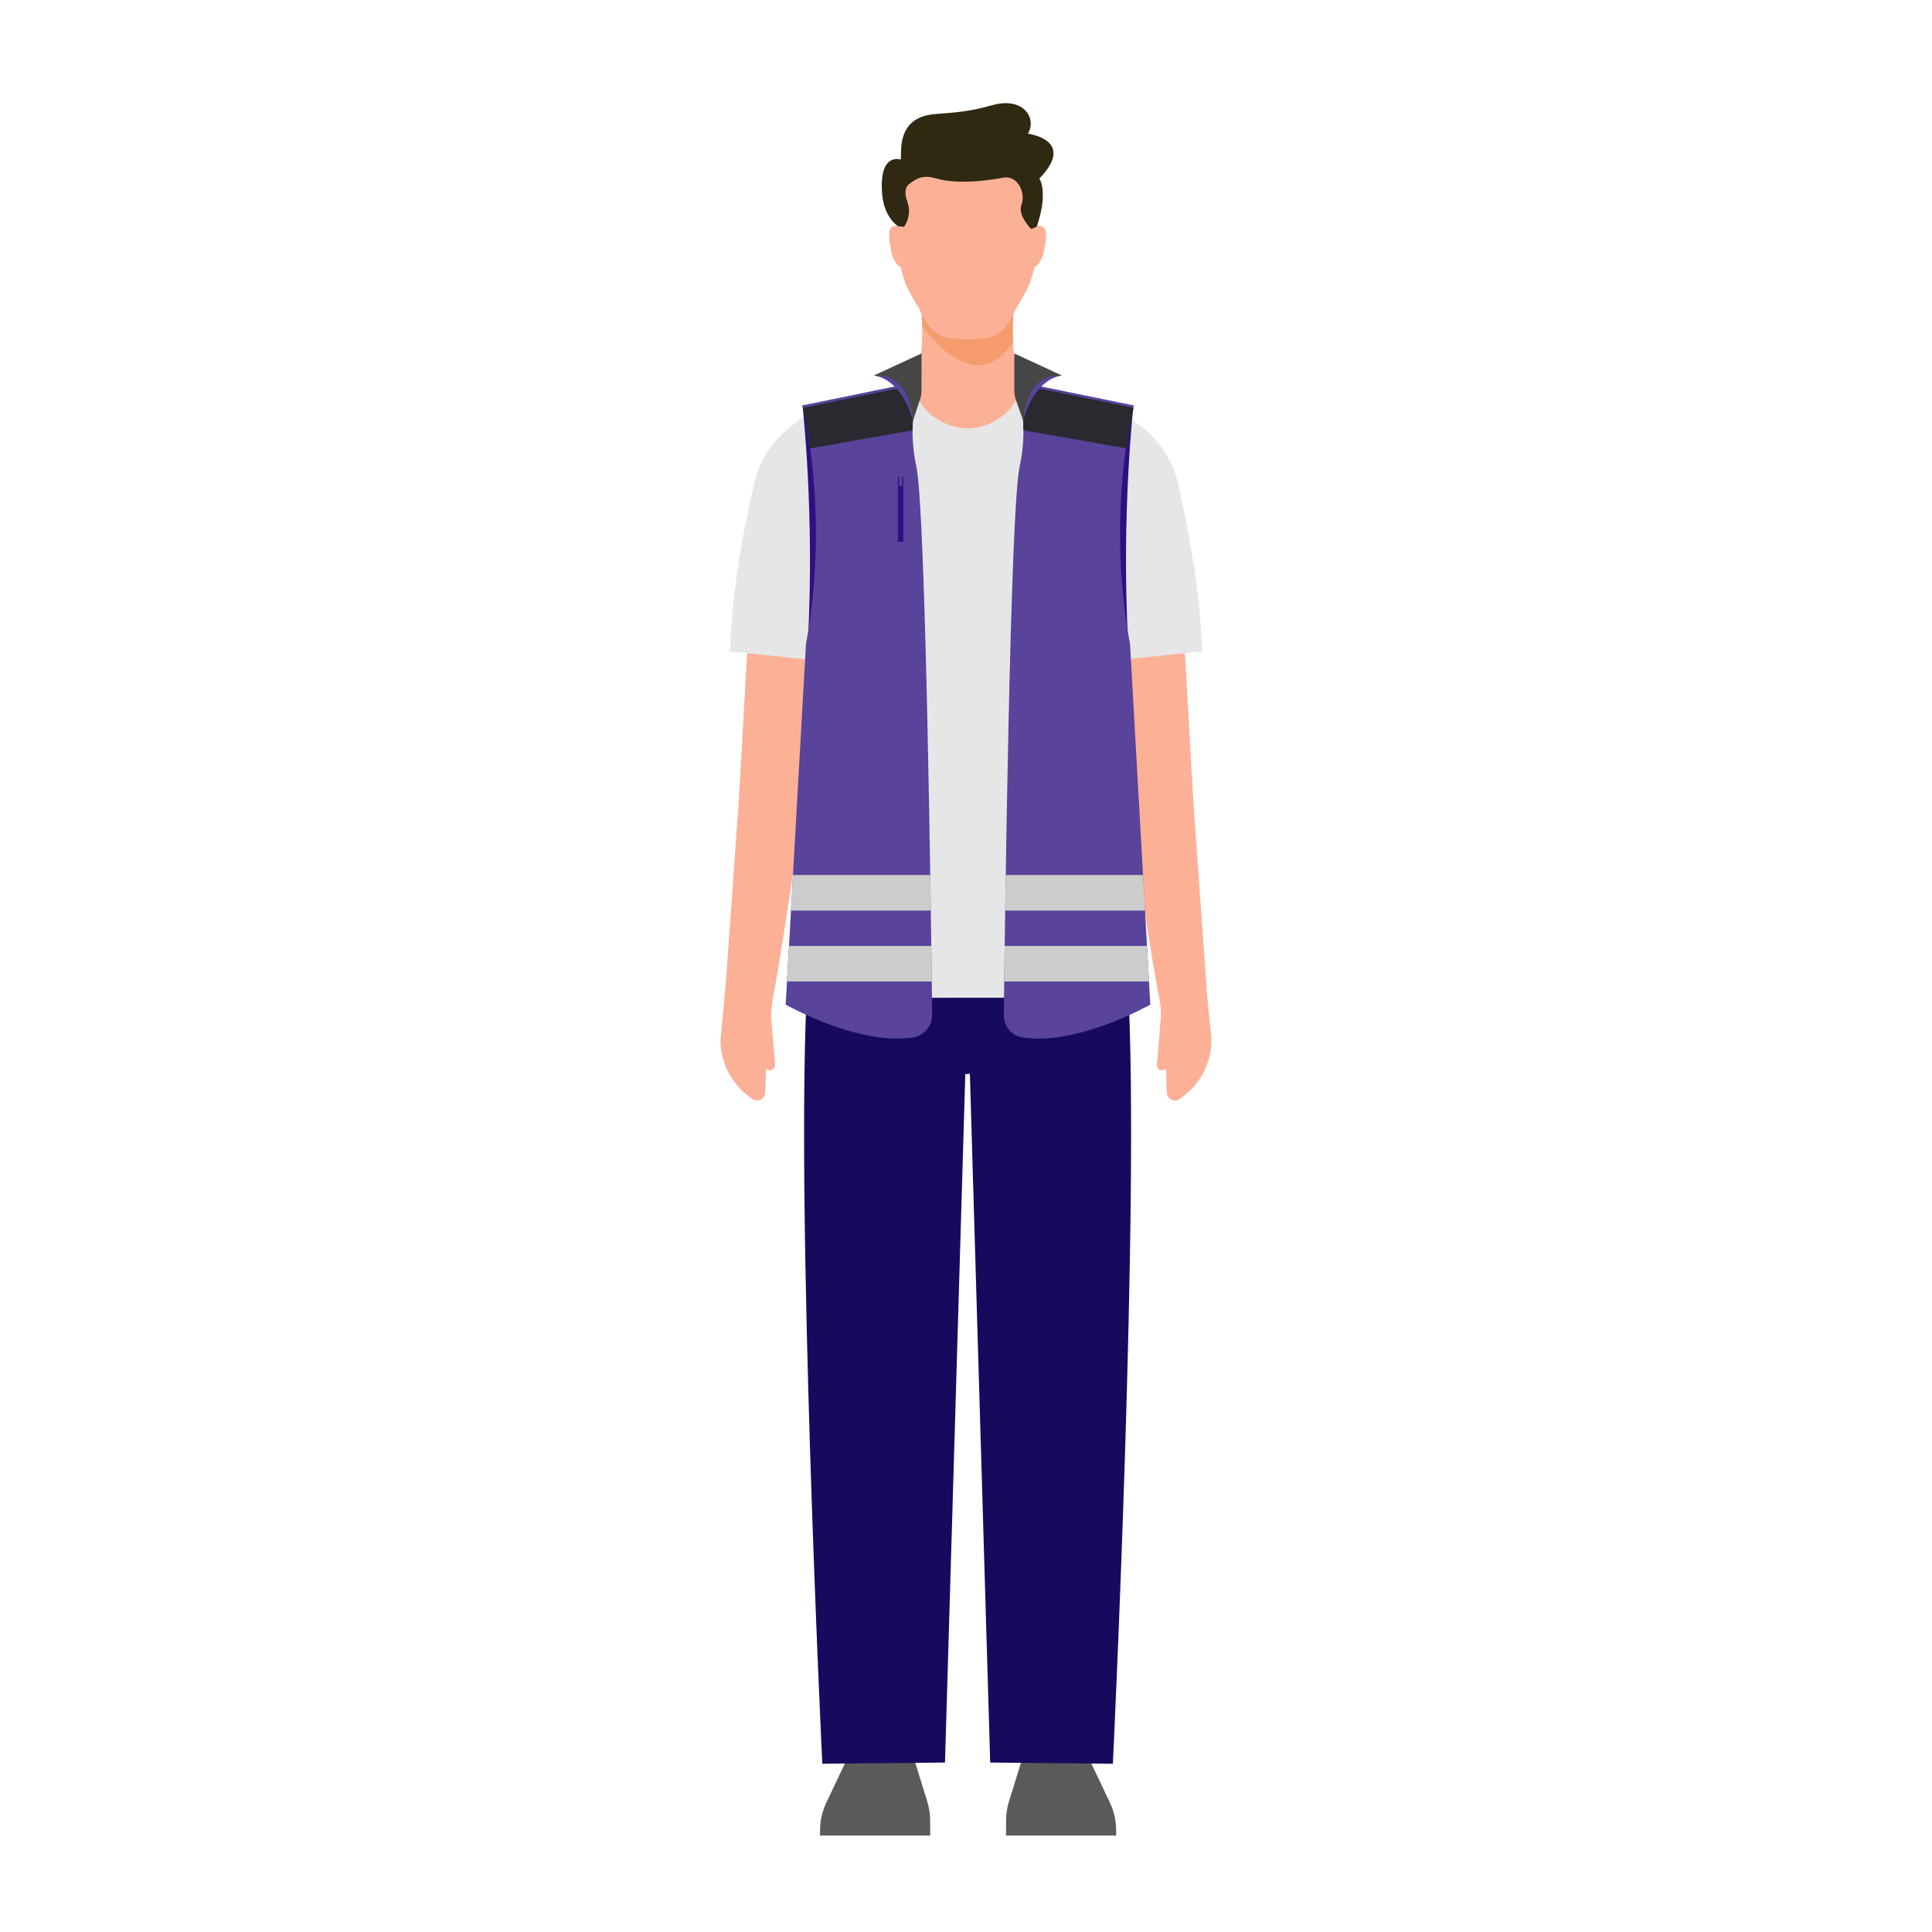 <?xml version="1.0" encoding="UTF-8"?>
<svg xmlns="http://www.w3.org/2000/svg" id="Ebene_1" viewBox="0 0 200 200">
  <defs>
    <style>.cls-1{fill:#f59b6e;}.cls-2{fill:#2d1182;}.cls-3{fill:#e6e6e6;}.cls-4{fill:#ccc;}.cls-5{fill:#fcb095;}.cls-6{fill:#464646;}.cls-7{fill:#170a5e;}.cls-8{fill:#59439b;}.cls-9{fill:#5a5a5a;}.cls-10{fill:#2a2930;}.cls-11{fill:#2f2912;}</style>
  </defs>
  <polyline class="cls-1" points="91.142 99.541 91.057 134.339 91.142 182.335"></polyline>
  <path class="cls-1" d="M97.87,99.557c.528,13.801-.15,27.591-.689,41.381-.551,13.795-1.291,27.591-2.522,41.39l-7.034.012c-1.28-13.799-2.069-27.601-2.669-41.403-.591-13.798-1.111-27.606-.542-41.413l13.456.033h0Z"></path>
  <polyline class="cls-1" points="109.246 99.541 109.331 134.339 109.246 182.335"></polyline>
  <path class="cls-1" d="M115.974,99.524c.777,27.642-.956,55.254-3.211,82.816-0-0-7.034-.012-7.034-.012-1.231-13.799-1.971-27.595-2.522-41.39-.539-13.79-1.217-27.58-.689-41.381l13.456-.033h0Z"></path>
  <path class="cls-9" d="M84.892,189.496v.52s11.4,0,11.4,0v-1.529c0-.676-.102-1.349-.302-1.995l-1.355-4.379h-6.961l-2.131,4.491c-.429.904-.652,1.892-.652,2.893Z"></path>
  <path class="cls-9" d="M115.546,189.496v.52h-11.4v-1.529c0-.676.102-1.349.302-1.995l1.355-4.379h6.961s2.131,4.491,2.131,4.491c.429.904.652,1.892.652,2.893Z"></path>
  <path class="cls-7" d="M88.8,77.465s-4.417,10.757-5.224,24.393c-1.292,21.819,1.549,80.724,1.549,80.724l12.7-.124,2.49-84.383-11.515-20.61Z"></path>
  <path class="cls-7" d="M111.53,77.465s4.417,10.757,5.224,24.393c1.292,21.819-1.549,80.724-1.549,80.724l-12.7-.124-2.49-84.383,11.515-20.61Z"></path>
  <path class="cls-5" d="M108.171,41.117c4.786.507,10.488,2.697,12.287,7.845.586,1.839.718,3.862,1.003,5.699,1.383,10.57,1.517,21.249,2.322,31.799l1.121,15.777-5.004.619c-2.741-15.491-4.332-31.475-6.948-46.954-.227-1.369-.447-2.721-.722-3.995-1.063-1.624-3.66-2.277-5.627-3.003-0.0 0,1.567-7.786,1.567-7.786h0Z"></path>
  <path class="cls-5" d="M93.404,48.904c-1.756.572-3.969,1.356-5.179,2.418-.287.301-.376.362-.462.634-1.624,9.015-2.956,18.131-4.103,27.28-1.002,7.638-2.241,16.066-3.552,23.62 0.0 0-5.004-.619-5.004-.619l1.122-15.777c.918-12.017.963-24.184,2.969-36.164,1.066-5.907,7.45-8.692,12.643-9.179-0-0,1.567,7.786,1.567,7.786h0Z"></path>
  <path class="cls-3" d="M93.404,48.904c-1.521.84-3.419,1.735-4.43,2.857-.368.412-.299.613-.169.47.019-.01.064-.103.063-.047-.339,3.13-.595,6.285-.967,9.445-.284,2.334-.573,4.673-1.011,6.997l-11.329-1.204c.226-5.837,1.153-11.623,2.521-17.323.828-4.564,5.339-7.823,9.494-8.579,1.468-.322,2.878-.447,4.26-.402l1.568,7.786h0Z"></path>
  <path class="cls-3" d="M108.171,41.117c6.22-.256,13.004,3.097,13.986,9.951,1.233,5.399,2.079,10.842,2.289,16.354-0.0 0-11.329,1.204-11.329,1.204-.997-5.433-1.398-10.98-1.978-16.442-.001-.056.044.037.063.047.13.143.199-.058-.169-.47-1.012-1.123-2.906-2.015-4.43-2.857-0.0 0,1.567-7.786,1.567-7.786h0Z"></path>
  <path class="cls-7" d="M100.185,91.276v.02h-15.961c0,2.443-.539,5.808-.539,9.042,0,8.204,7.113,10.856,16.46,10.856l.04-.02c9.346,0,16.463-2.652,16.463-10.856,0-3.234-.541-6.599-.541-9.042h-15.921Z"></path>
  <polygon class="cls-3" points="114.735 48.253 112.263 41.511 102.38 38.829 97.757 38.829 87.875 41.511 85.403 48.253 83.012 103.297 117.318 103.277 114.735 48.253"></polygon>
  <path class="cls-5" d="M120.163,105.381c.096-1.038-.238-2.568-.238-2.568l4.782-2.329.704,7.112c.03,2.505-1.252,4.821-3.345,6.197-.542.356-1.266-.039-1.285-.687l-.068-2.461c-.128.088-.271.153-.434.155-.28.003-.511-.237-.514-.538l.399-4.88Z"></path>
  <path class="cls-5" d="M80.235,110.261c-.004.3-.234.541-.514.538-.163-.002-.306-.067-.434-.155l-.068,2.461c-.019.648-.743,1.043-1.285.687-2.093-1.376-3.375-3.691-3.345-6.197l.601-6.359,5.294-.682s-.743,3.789-.647,4.827l.399,4.88Z"></path>
  <path class="cls-5" d="M95.385,36.338c.124-1.009.217-5.72-.466-6.411-1.295-1.311,11.772-1.316,10.478-.005-.682.691-.59,5.407-.466,6.417.23,1.871.237.943.569,3.008,0,0,.045.413.045.626,0,2.419-2.961,4.38-5.38,4.38-2.419,0-5.38-1.961-5.38-4.38,0-.212.369-1.762.599-3.634Z"></path>
  <path class="cls-1" d="M104.87,35.415c-.039-.981-.041-2.429.065-3.606l-9.573-.228c.069.65.1,1.402.108,2.125.518.756,5.449,7.639,9.4,1.708Z"></path>
  <path class="cls-5" d="M107.379,19.748c0-3.836-3.216-6.914-7.214-6.914h-0c-3.998,0-7.214,3.078-7.214,6.914,0,.041-.005,4.096-.008,5.063-.006,1.544.248,3.083.794,4.52.342.899,1.009,1.939,1.409,2.596,1.263,3.041,2.645,3.19,5.018,3.19h0c2.374,0,3.755-.149,5.018-3.19.401-.657,1.067-1.697,1.41-2.596.547-1.437.8-2.975.794-4.52-.003-.967-.008-5.022-.008-5.063Z"></path>
  <path class="cls-5" d="M108.149,23.646c-.281-.472-1.616-.241-1.777-.038-.09-.243-.112,1.107-.154,1.403-.014.103-.049.317-.079.506-.049.301-.062.607-.032.899.117,1.132.598,1.268.691,1.284.001 0.0.001 0.0.002 0.0.001 0.0.001 0.0.002 0.0.094.014.593.037,1.055-1.002.119-.268.201-.563.249-.864.03-.189.064-.403.082-.505.052-.294.223-1.241-.04-1.683Z"></path>
  <path class="cls-5" d="M92.182,23.646c.281-.472,1.616-.241,1.777-.038.09-.243.112,1.107.154,1.403.014.103.049.317.079.506.049.301.062.607.032.899-.117,1.132-.598,1.268-.691,1.284-.001 0-.001 0-.002 0-.001 0-.001 0-.002 0-.094.014-.593.037-1.055-1.002-.119-.268-.201-.563-.249-.864-.03-.189-.064-.403-.082-.505-.052-.294-.223-1.241.04-1.683Z"></path>
  <path class="cls-2" d="M83.075,41.967s1.277,11.194.553,24.543l3.474-3.123-2.601-21.538-1.426.118Z"></path>
  <path class="cls-8" d="M83.058,41.967s2.893,11.151.373,24.723l-2.097,37.307s7.411,4.223,13.101,3.419c1.187-.168,2.077-1.168,2.063-2.367-.107-9.289-.653-52.225-1.641-56.759-1.108-5.087.476-8.841.476-8.841l-12.276,2.518Z"></path>
  <rect class="cls-2" x="92.943" y="49.338" width=".568" height="6.733"></rect>
  <path class="cls-8" d="M93.069,48.338h.317v1.905c0,.031-.025.057-.057.057h-.203c-.031,0-.057-.025-.057-.057v-1.905h0Z"></path>
  <path class="cls-2" d="M117.338,41.967s-1.277,11.194-.553,24.543l-3.474-3.123,2.601-21.538,1.426.118Z"></path>
  <path class="cls-8" d="M117.355,41.967s-2.893,11.151-.373,24.723l2.097,37.307s-7.589,4.312-13.281,3.392c-1.115-.18-1.897-1.203-1.884-2.332.107-9.272.653-52.232,1.641-56.766,1.108-5.087-.476-8.841-.476-8.841l12.276,2.518Z"></path>
  <path class="cls-10" d="M94.729,41.697l-.073-1.844-11.53,2.369.552,2.913c.063.394.127.821.189,1.278l10.601-1.868c.007-1.101.118-2.063.26-2.848Z"></path>
  <path class="cls-10" d="M105.757,41.697l.073-1.844,11.509,2.364-.531,2.918c-.063.394-.127.821-.189,1.278l-10.683-1.868c-.007-1.101-.036-2.063-.178-2.848Z"></path>
  <path class="cls-8" d="M95.362,37.11l-4.901,1.763c3.101.505,4.048,4.693,4.048,4.693l.829-3.488.023-2.968Z"></path>
  <path class="cls-6" d="M95.4,36.59l-4.939,2.282c3.889-.283,4.048,4.693,4.048,4.693l.721-2.179c.109-.308.164-.633.161-.96l.009-3.836Z"></path>
  <path class="cls-8" d="M105.029,37.11l4.901,1.763c-3.101.505-3.998,4.693-3.998,4.693l-.808-3.488-.095-2.968Z"></path>
  <path class="cls-6" d="M105,36.59l4.929,2.282c-3.889-.283-3.998,4.693-3.998,4.693l-.771-2.178c-.109-.309-.164-.635-.161-.963l.001-3.835Z"></path>
  <path class="cls-4" d="M118.738,97.925h-14.733c-.018,1.345-.035,2.589-.049,3.678h14.988l-.207-3.678Z"></path>
  <path class="cls-4" d="M118.325,90.583h-14.212c-.02,1.274-.039,2.5-.056,3.678h14.475l-.207-3.678Z"></path>
  <path class="cls-4" d="M81.469,101.603h14.989c-.014-1.088-.03-2.333-.049-3.678h-14.733l-.207,3.678Z"></path>
  <path class="cls-4" d="M81.882,94.262h14.475c-.017-1.178-.036-2.404-.056-3.678h-14.212l-.207,3.678Z"></path>
  <path class="cls-11" d="M106.739,23.701s.566-.171.612-.309c1.199-3.596.245-4.908.245-4.908,3.877-4.022-1.192-4.643-1.192-4.643.968-1.598-.471-3.857-3.673-2.955-2.42.682-3.844.759-5.941.924-4.13.324-3.408,4.136-3.548,4.713,0,0-2.3-.824-1.917,3.611.206,2.387,1.621,3.271,1.621,3.271l.633.082c.522-.752.675-1.715.359-2.574-.239-.648-.356-1.399.128-1.812,1.546-1.317,2.417-.648,3.677-.44,2.077.344,4.517.027,6.108-.268,1.532-.284,2.355,1.625,1.886,2.829-.413,1.061,1.002,2.476,1.002,2.476Z"></path>
</svg>
